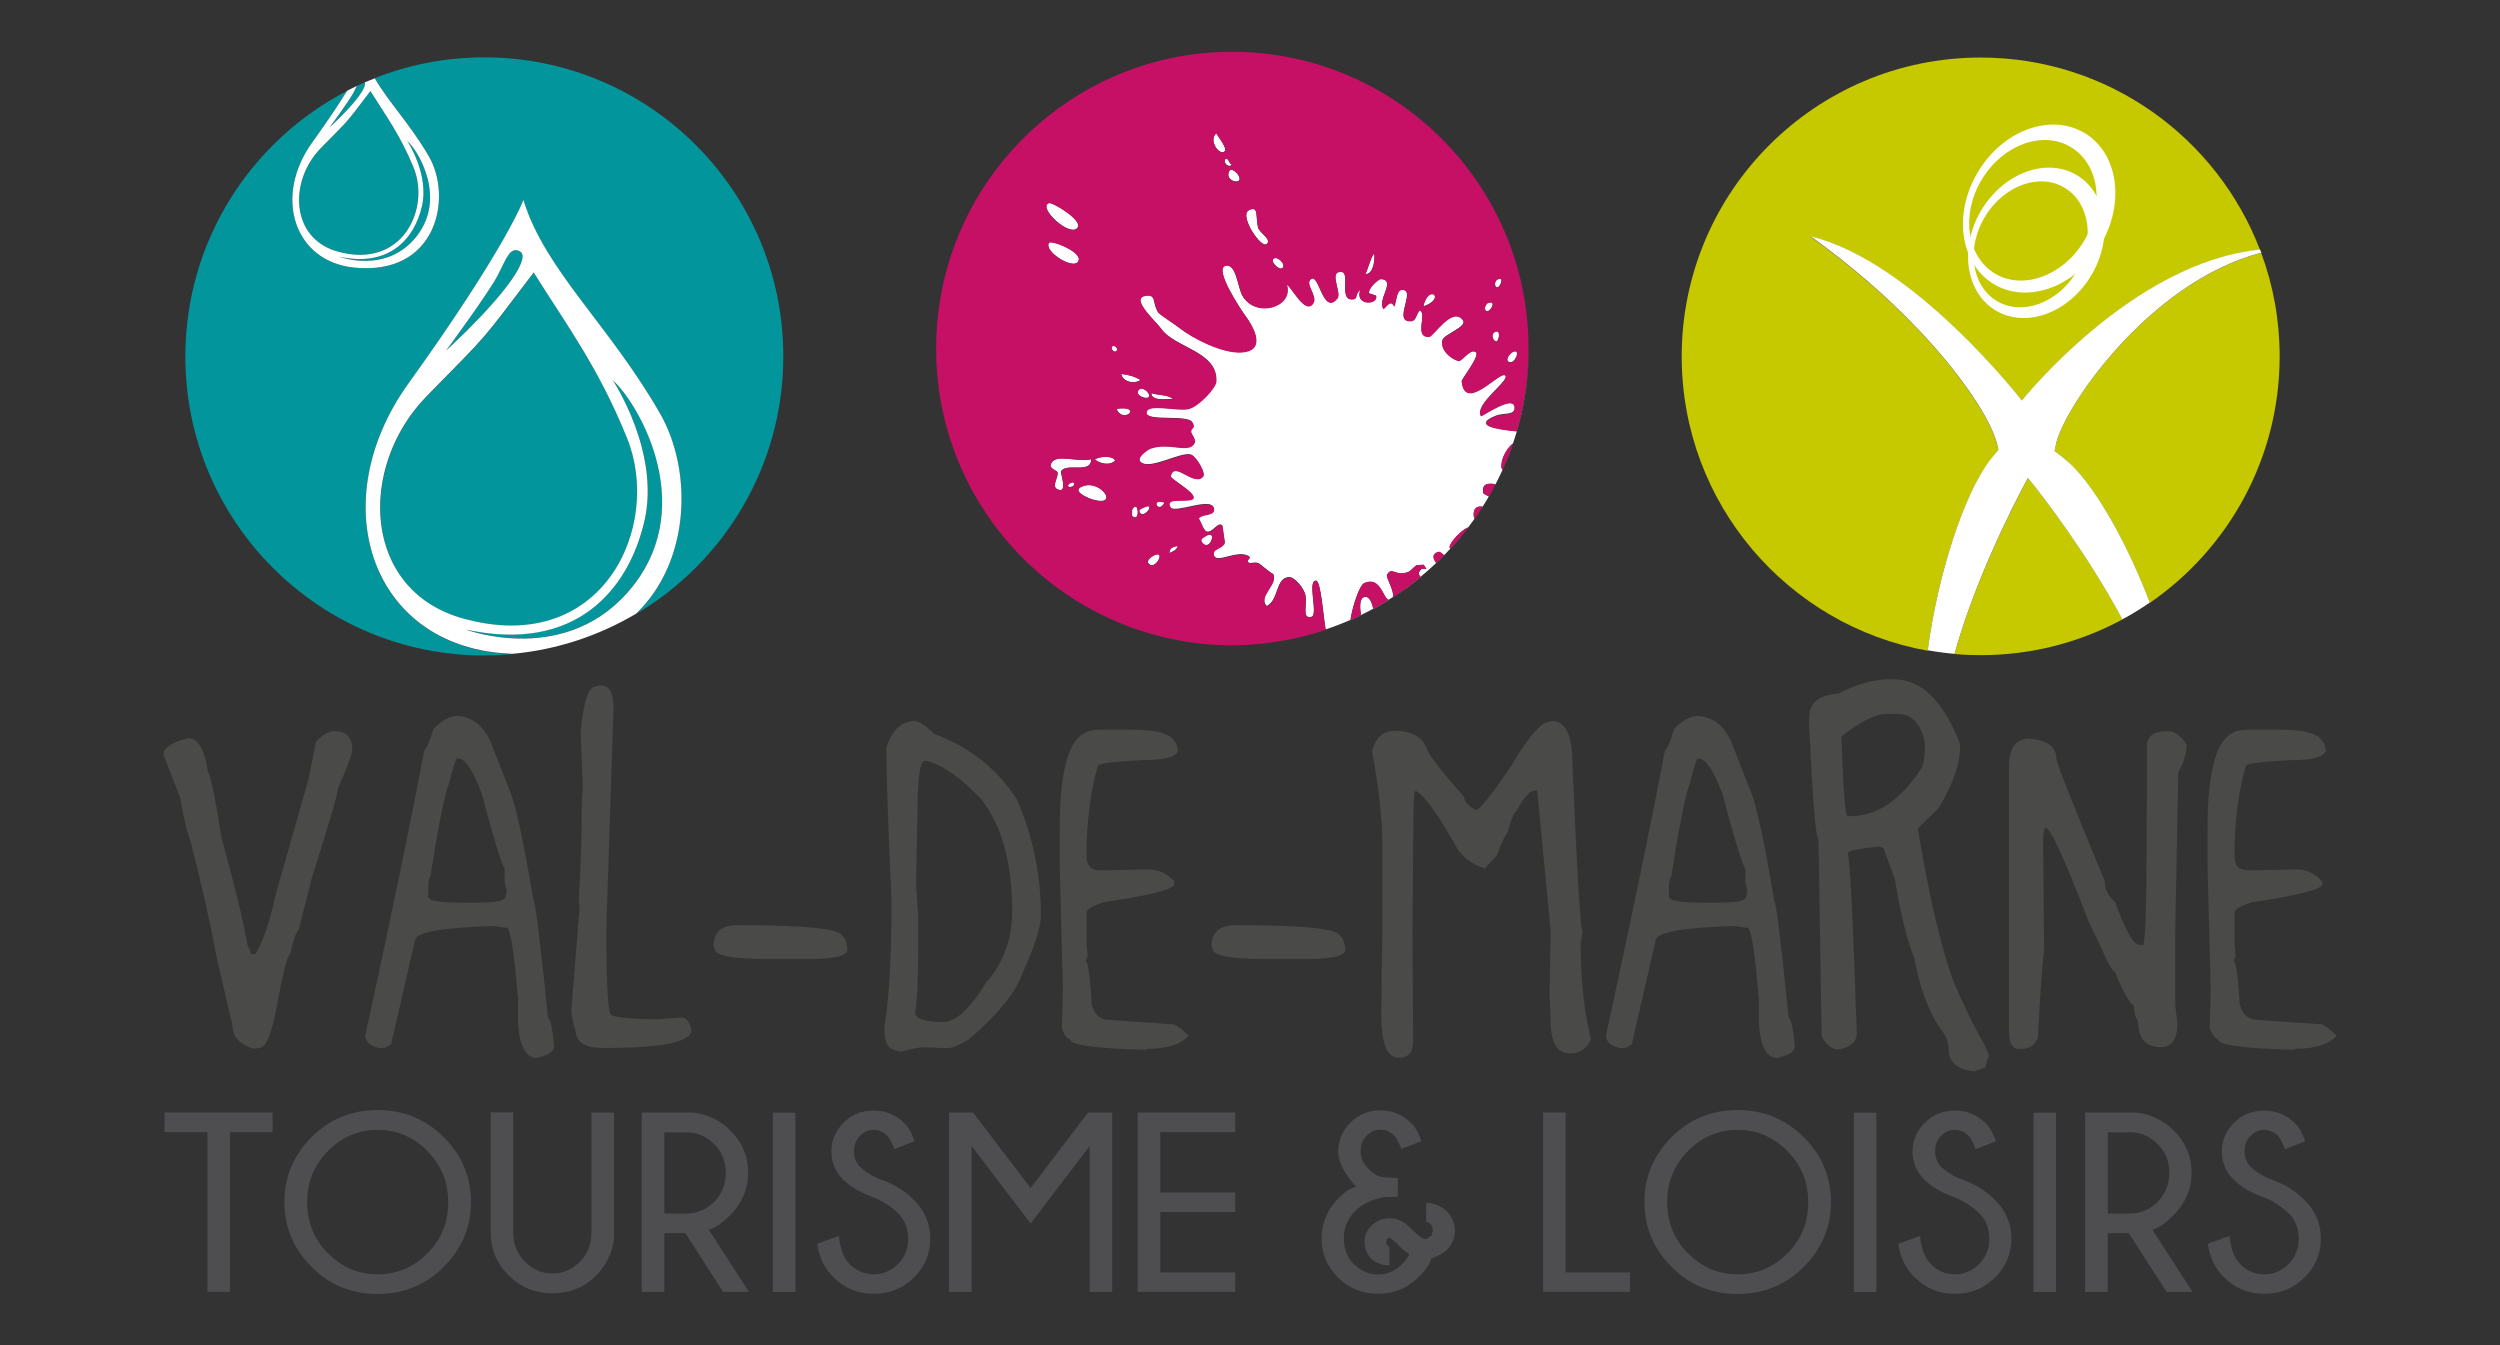 <?xml version="1.0" encoding="utf-8"?>
<!-- Generator: Adobe Illustrator 23.0.2, SVG Export Plug-In . SVG Version: 6.00 Build 0)  -->
<svg version="1.1" id="Calque_1" xmlns="http://www.w3.org/2000/svg" xmlns:xlink="http://www.w3.org/1999/xlink" x="0px" y="0px"
	 viewBox="0 0 152.94 82.31" style="enable-background:new 0 0 152.94 82.31;" xml:space="preserve">
<rect x="0" y="0" width="152.94" height="82.31" fill="#333333" stroke="none"/>
<style type="text/css">
	.st0{fill:#02969C;}
	.st1{fill:#FFFFFF;}
	.st2{fill:#C6C900;}
	.st3{fill:#4A4A49;}
	.st4{fill:#BFC900;}
	.st5{fill:#C61066;}
	.st6{fill:#4E4D50;}
</style>
<path class="st0" d="M20.66,15.39c3.96,1.1,5.66-2.62,4.65-5.12c-0.82-2.02-1.7-3.18-2.65-4.7c-1.56,2.05-1.21,1.64-3.04,3.51
	C17.66,11.08,17.77,14.59,20.66,15.39"/>
<path class="st0" d="M25.8,12.63c-0.46,1.97-1.97,3.75-5.07,3.07c0,0,2.92,1.11,4.77-1.26c1.84-2.37,0.06-5.26-0.58-5.81
	C24.91,8.63,26.26,10.66,25.8,12.63"/>
<path class="st0" d="M31.81,15.38c-0.63-0.33-0.83,0.46-1.39,1.52c-0.56,1.06-3.14,4.56-3.14,4.56
	C31.25,17.76,32.44,15.71,31.81,15.38"/>
<path class="st0" d="M21.63,5.67c-0.26,0.49-1.46,2.12-1.46,2.12c1.67-1.56,2.28-2.49,2.16-2.76C22.16,5.1,22,5.17,21.84,5.25
	C21.78,5.37,21.71,5.51,21.63,5.67"/>
<path class="st0" d="M47.92,21.8c0-10.1-8.19-18.29-18.29-18.29c-2.37,0-4.62,0.45-6.7,1.27c0.83,1.45,2.18,2.82,3.31,4.78
	c1.45,2.52,0.5,7.32-4.57,6.81c-3.68-0.37-4.95-4.33-2.57-7.64c0.97-1.36,1.66-2.4,2.15-3.18c-5.88,3.04-9.91,9.18-9.91,16.26
	c0,10.1,8.19,18.29,18.29,18.29c0.58,0,1.15-0.03,1.71-0.08c-0.27-0.01-0.55-0.03-0.83-0.06c-7.93-0.8-10.66-9.33-5.53-16.47
	c5.99-8.35,7.04-11.24,7.04-11.24c1.31,4.28,5.23,7.62,8.35,13.04c2.01,3.51,1.87,9.07-1.44,12.26
	C44.31,34.36,47.92,28.5,47.92,21.8"/>
<path class="st0" d="M37.5,23.27c0,0,2.91,4.37,1.92,8.61c-0.99,4.24-4.24,8.08-10.93,6.62c0,0,6.29,2.39,10.27-2.71
	C42.74,30.69,38.9,24.46,37.5,23.27"/>
<path class="st0" d="M38.37,26.81c-1.76-4.34-3.66-6.86-5.71-10.13c-3.37,4.43-2.6,3.53-6.54,7.56c-4.23,4.32-3.99,11.89,2.24,13.62
	C36.89,40.21,40.55,32.19,38.37,26.81"/>
<path class="st1" d="M40.37,25.28c-3.12-5.43-7.04-8.76-8.35-13.05c0,0-1.04,2.89-7.04,11.24c-5.13,7.15-2.4,15.68,5.53,16.47
	c0.28,0.03,0.56,0.04,0.83,0.06c2.75-0.25,5.32-1.12,7.58-2.46C42.24,34.35,42.39,28.79,40.37,25.28 M30.42,16.9
	c0.56-1.06,0.76-1.85,1.39-1.52c0.63,0.33-0.56,2.38-4.53,6.08C27.28,21.46,29.86,17.96,30.42,16.9 M26.11,24.23
	c3.94-4.02,3.17-3.13,6.54-7.56c2.05,3.27,3.95,5.79,5.71,10.13c2.18,5.39-1.48,13.41-10.02,11.04
	C22.13,36.12,21.88,28.55,26.11,24.23 M28.49,38.51c6.69,1.46,9.94-2.38,10.93-6.62c0.99-4.24-1.92-8.61-1.92-8.61
	c1.39,1.19,5.23,7.42,1.26,12.52C34.79,40.89,28.49,38.51,28.49,38.51"/>
<path class="st1" d="M21.67,16.37c5.07,0.51,6.02-4.29,4.57-6.8c-1.13-1.96-2.48-3.33-3.31-4.78c-0.2,0.08-0.41,0.16-0.61,0.25
	c0.12,0.27-0.48,1.2-2.16,2.76c0,0,1.2-1.63,1.46-2.12c0.08-0.16,0.15-0.3,0.21-0.42c-0.2,0.09-0.39,0.19-0.59,0.29
	c-0.49,0.79-1.18,1.83-2.15,3.18C16.72,12.04,17.99,16,21.67,16.37 M25.5,14.44c-1.85,2.37-4.76,1.26-4.76,1.26
	c3.1,0.68,4.61-1.11,5.07-3.07c0.46-1.97-0.89-4-0.89-4C25.56,9.18,27.34,12.07,25.5,14.44 M22.66,5.57
	c0.95,1.52,1.83,2.69,2.65,4.7c1.01,2.5-0.68,6.22-4.65,5.12c-2.89-0.8-3-4.31-1.04-6.32C21.45,7.21,21.1,7.62,22.66,5.57"/>
<path class="st2" d="M125.76,27.27l-0.07,0.32c0.3,0.21,0.63,0.48,0.99,0.83c1.58,1.49,3.46,4.85,4.84,8.46
	c4.79-3.3,7.94-8.82,7.94-15.08c0-2.23-0.4-4.36-1.13-6.33C131.32,17.29,126.06,25.25,125.76,27.27"/>
<path class="st2" d="M119.57,40.01c0.53,0.05,1.06,0.07,1.6,0.07c3.14,0,6.09-0.79,8.68-2.19c-2.13-3.97-4.88-7.55-5.78-8.65
	C123,31.21,120.78,35.65,119.57,40.01"/>
<path class="st2" d="M122.25,27.55c-0.28-2.18-4.39-8-11.48-13.07c6.3,1.5,12.92,10.04,12.92,10.04s6.75-8.48,14.57-9.23
	c-2.63-6.88-9.29-11.77-17.09-11.77c-10.1,0-18.29,8.19-18.29,18.29c0,9,6.5,16.47,15.05,18c0.6-4.58,2.18-9.47,3.77-11.58
	C121.89,27.97,122.08,27.74,122.25,27.55"/>
<path class="st1" d="M125.69,27.59l0.07-0.32c0.3-2.03,5.57-9.99,12.58-11.81l-0.08-0.19c-7.82,0.75-14.57,9.23-14.57,9.23
	s-6.62-8.54-12.92-10.04c7.09,5.08,11.2,10.89,11.48,13.07c-0.18,0.2-0.36,0.42-0.55,0.67c-1.58,2.1-3.16,6.99-3.77,11.58
	c0.54,0.1,1.08,0.17,1.64,0.22c1.21-4.36,3.43-8.8,4.49-10.76c0.91,1.1,3.65,4.68,5.78,8.65c0.58-0.31,1.14-0.66,1.68-1.03
	c-1.38-3.61-3.27-6.97-4.84-8.46C126.32,28.07,125.99,27.8,125.69,27.59"/>
<path class="st3" d="M20.48,44.73c0.71,0,1.07,0.37,1.07,1.12c0,0.27-0.3,1.07-0.88,2.39c0,0.31-0.53,2.11-1.58,5.42l-0.82,3.24
	c-0.14,0.05-0.3,0.53-0.51,1.43c-0.18,0.11-0.45,1.18-0.82,3.18c-0.32,1.73-0.67,2.6-1.07,2.6l-0.38,0.05
	c-0.84-0.28-1.26-0.74-1.26-1.38l-0.95-4.09c-0.42-2.27-0.97-4.7-1.64-7.27c-0.17-0.41-0.38-1.29-0.63-2.65l-1.01-2.6
	c0-0.43,0.51-0.76,1.51-1.01c0.6,0,1,0.67,1.2,2.02c0.2,0.37,0.47,1.7,0.82,3.98c0.84,3.07,1.39,5.33,1.64,6.79
	c0.06,0,0.13,0.14,0.19,0.42h0.25c0.43-0.61,0.85-1.83,1.26-3.66l2.02-7.11l0.44-2.23C19.75,44.94,20.13,44.73,20.48,44.73"/>
<path class="st3" d="M27.97,43.8c0.97,0.06,1.66,0.64,2.1,1.73c0.43,1.09,0.82,2.08,1.17,2.98c0.35,0.9,0.81,3.1,1.4,6.6
	c0.1,0,0.4,2.37,0.88,7.11c0.17,0.19,0.29,0.79,0.38,1.81c0,0.3-0.36,0.53-1.07,0.69c-0.66,0-1.04-0.71-1.14-2.12v-1.49
	c-0.24-2.9-0.47-4.35-0.69-4.35l-0.76-0.11c-3.24,0.09-4.86,0.39-4.86,0.9l-1.45,6.32c-0.23,0.18-0.44,0.26-0.63,0.26
	c-0.63-0.11-0.95-0.37-0.95-0.8c1.6-7.34,2.8-13.15,3.6-17.41c0.12-0.07,0.32-0.51,0.57-1.33C27.03,44.07,27.52,43.8,27.97,43.8
	 M26.2,54.21v0.64c0,0.25,0.67,0.37,2.02,0.37h1.01c1.14,0,1.7-0.12,1.7-0.37L31,54.47l-0.13-0.48v-0.85
	c-0.21-0.33-0.67-1.85-1.39-4.56c-0.54-1.45-1.02-2.18-1.45-2.18h-0.06c-0.08,0-0.24,0.51-0.51,1.54c-0.29,0.77-0.66,2.68-1.14,5.73
	C26.25,53.68,26.21,53.85,26.2,54.21"/>
<path class="st3" d="M36.71,41.92c0.55,0,0.82,0.44,0.82,1.33v0.11l-0.44,13.48c0,3.5,0.11,5.26,0.32,5.26
	c0.22,0.14,1.1,0.23,2.65,0.26l1.64-0.11c0.25,0,0.44,0.21,0.57,0.64c0.23,0.82-1.58,1.23-5.43,1.22c-1.09,0-1.64-0.39-1.64-1.17
	c-0.06,0-0.15-0.35-0.25-1.06l0.51-6.42l-0.06-0.37c0.12-1.83,0.19-3.67,0.19-5.52v-0.37l0.06-1.06l-0.13-3.34
	c0.17-1.88,0.48-2.81,0.95-2.81"/>
<path class="st3" d="M45.1,56.6c4.29,0,6.43,0.23,6.43,0.69c0.14,0,0.24,0.27,0.32,0.8c0,0.39-0.82,0.58-2.46,0.58h-2.4
	c-2.19,0-3.28-0.21-3.28-0.64v-0.11h-0.06C43.64,57.04,44.13,56.6,45.1,56.6"/>
<path class="st3" d="M55.98,44.11c0.22,0,0.62,0.26,1.2,0.8c2.19,0.82,3.87,2.17,5.05,4.03c0.97,2.28,1.45,4.63,1.45,7.06
	c0,0.7-0.38,1.89-1.14,3.56c-0.4,1.16-1.49,2.5-3.28,4.03c-0.57,0.35-1.01,0.53-1.32,0.53l-1.45-0.05c-0.27,0-0.71,0.09-1.32,0.26
	c-0.21,0-0.44-0.07-0.69-0.21c-0.25-0.14-0.38-0.57-0.38-1.27c0.3-1.79,0.44-4.39,0.44-7.8c-0.21-4.7-0.32-7.79-0.32-9.29
	C54.55,44.66,55.14,44.11,55.98,44.11 M56.04,54.14l0.13,1.81v2.07c0,1.94-0.06,3.25-0.19,3.93c0,0.35,0.52,0.54,1.58,0.58h0.13
	c0.77,0,1.65-0.81,2.65-2.44c1.05-1.18,1.58-2.63,1.58-4.35c0-2.95-0.63-5.23-1.89-6.85c-1.22-1.28-2.31-2.06-3.28-2.33h-0.19
	c-0.29,0-0.44,1.17-0.44,3.5L56.04,54.14z"/>
<path class="st3" d="M67.28,44.64h1.96c1.47,0,2.33,0.23,2.59,0.69c0.13,0.13,0.19,0.29,0.19,0.48h0.06c0,0.46-0.71,0.69-2.14,0.69
	c-1.85,0.09-2.78,0.21-2.78,0.37c-0.46,1.56-0.69,3.4-0.69,5.52c0,0.57,0.27,0.85,0.82,0.85h0.57l2.4-0.05
	c0.62,0,1.15,0.25,1.58,0.74v0.16c0,0.31-1.45,0.68-4.35,1.11c-0.67,0.24-1.01,0.43-1.01,0.58v2.12l0.06,0.58l-0.13,0.32
	c0.15,0,0.27,0.88,0.38,2.65c0.16,0.64,0.54,0.95,1.13,0.95l3.91,0.27c0.28,0.15,0.58,0.38,0.88,0.69c-0.45,0.53-1.29,0.8-2.52,0.8
	l-0.06,0.06c-3.11-0.07-4.67-0.29-4.67-0.64c-0.21-0.07-0.38-0.3-0.5-0.69l0.06-2.18v-0.26l-0.19-7.43v-2.33
	c0-3.42,0.51-5.37,1.52-5.84C66.58,44.71,66.89,44.64,67.28,44.64"/>
<path class="st3" d="M75.56,56.6c4.29,0,6.43,0.23,6.43,0.69c0.14,0,0.24,0.27,0.32,0.8c0,0.39-0.82,0.58-2.46,0.58h-2.4
	c-2.19,0-3.28-0.21-3.28-0.64v-0.11h-0.06C74.11,57.04,74.6,56.6,75.56,56.6"/>
<path class="st3" d="M94.93,44.11c0.84,0,1.26,0.85,1.26,2.55c0.29,6.9,0.51,10.35,0.63,10.35L96.7,57.7c0,2.23,0.21,4.19,0.63,5.89
	c-0.27,0.57-0.69,0.85-1.26,0.85H96c-0.76,0-1.14-0.69-1.14-2.07l-0.06-1.54l0.06-3.93l-0.82-8.55h-0.06c-0.38,0-0.78,0.42-1.2,1.27
	c-0.15,0.07-0.34,0.51-0.57,1.33c-0.19,0.25-0.4,0.71-0.63,1.38l-0.76,0.8c-0.79-0.28-1.36-0.7-1.7-1.27
	c-1.09-1.95-1.9-3.1-2.46-3.45h-0.13l-0.06,0.85l-0.06,7.75l0.04,6.69c0,0.67-0.29,1.01-0.88,1.01c-0.8,0-1.15-1.1-1.06-3.29v-0.05
	c0-1.07,0.02-2.52,0.06-4.35v-5.25c0-1.58-0.21-3.51-0.63-5.79c0.19-0.85,0.65-1.27,1.39-1.27c1,0,1.65,0.35,1.96,1.06
	c0,0.26,0.76,1.26,2.27,2.97c0,0.28,0.23,0.54,0.7,0.8h0.06c0.25-0.07,0.97-0.97,2.15-2.71c0.77-1.34,1.44-2.21,2.02-2.6"/>
<path class="st3" d="M103.87,43.8c0.97,0.06,1.67,0.64,2.1,1.73c0.43,1.09,0.82,2.08,1.17,2.98c0.35,0.9,0.82,3.1,1.4,6.6
	c0.11,0,0.4,2.37,0.88,7.11c0.17,0.19,0.29,0.79,0.38,1.81c0,0.3-0.36,0.53-1.07,0.69c-0.66,0-1.04-0.71-1.13-2.12v-1.49
	c-0.24-2.9-0.47-4.35-0.7-4.35l-0.76-0.11c-3.24,0.09-4.86,0.39-4.86,0.9l-1.45,6.32c-0.23,0.18-0.44,0.26-0.63,0.26
	c-0.63-0.11-0.95-0.37-0.95-0.8c1.6-7.34,2.8-13.15,3.6-17.41c0.13-0.07,0.32-0.51,0.57-1.33C102.93,44.07,103.42,43.8,103.87,43.8
	 M102.1,54.21v0.64c0,0.25,0.67,0.37,2.02,0.37h1.01c1.14,0,1.7-0.12,1.7-0.37l0.06-0.37l-0.12-0.48v-0.85
	c-0.21-0.33-0.67-1.85-1.39-4.56c-0.54-1.45-1.02-2.18-1.45-2.18h-0.06c-0.08,0-0.24,0.51-0.5,1.54c-0.29,0.77-0.66,2.68-1.14,5.73
	C102.16,53.68,102.11,53.85,102.1,54.21"/>
<path class="st3" d="M115.62,41.55h0.19c1.73,0,3.1,1.33,4.1,3.98v0.16c0,1.05-0.44,2.31-1.33,3.77l-1.26,1.22
	c0.68,4.08,1.4,7.16,2.14,9.24c0.58,1.41,1.23,2.75,1.96,4.03l0.25,0.58v0.11c-0.07,0.06-0.14,0.28-0.19,0.64l-0.69,0.26
	c-1.05-0.11-1.58-0.56-1.58-1.33c0-0.46-0.17-0.88-0.51-1.28c-0.76-1.14-1.28-2.57-1.58-4.3c-0.42-0.97-0.82-2.57-1.2-4.83
	l-0.69-1.91l-0.25-0.11c-1.3,0.13-1.96,0.28-1.96,0.42c0.14,0,0.33,3.68,0.57,11.04c0,0.46-0.34,0.78-1.01,0.96h-0.13
	c-0.38,0-0.72-0.27-1.01-0.8l-0.19-12.05c-0.16,0-0.35-2.28-0.57-6.85v-0.63c0-0.87,0.59-1.35,1.77-1.44
	C113.62,41.85,114.67,41.55,115.62,41.55 M112.65,45.05c0.11,3.26,0.23,4.88,0.38,4.88h0.19c1.62,0,3.07-0.99,4.35-2.97
	c0.13-0.35,0.19-0.76,0.19-1.22v-0.26c-0.22-1.2-0.79-1.81-1.7-1.81h-0.69C114.7,43.69,113.8,44.15,112.65,45.05"/>
<path class="st3" d="M132.63,44.73c0.4,0,0.78,0.27,1.14,0.8c0,0.56-0.17,1.12-0.51,1.7l-0.19,9.77v4.46l0.13,1.17
	c0,0.95-0.34,1.43-1.01,1.43c-0.93,0-1.39-0.53-1.39-1.59c-0.17-0.21-0.25-0.51-0.25-0.9c-0.39-0.4-0.77-1.09-1.14-2.07
	c-0.17-0.05-0.48-0.62-0.95-1.7l-0.69-1.43c-1.46-3.83-2.35-5.75-2.65-5.75c-0.08,0.15-0.13,0.44-0.13,0.85l0.06,6.7
	c-0.12,0.79-0.24,2.56-0.38,5.31c-0.2,0.46-0.51,0.69-0.95,0.69h-0.25c-0.38,0-0.57-0.39-0.57-1.17V47.9v-1.01
	c0-1.13,0.42-1.7,1.26-1.7c1.09,0.09,1.64,0.5,1.64,1.22c0,0.23,0.99,2.73,2.96,7.5c0,0.49,0.21,0.91,0.63,1.27
	c0.63,1.73,1.12,2.6,1.45,2.6l0.25,0.05c0.13,0,0.21-1.82,0.23-5.44c0.02-3.63,0.02-5.9,0.02-6.82
	C131.37,45.01,131.79,44.73,132.63,44.73"/>
<path class="st3" d="M137.51,44.64h1.96c1.47,0,2.33,0.23,2.59,0.69c0.13,0.13,0.19,0.29,0.19,0.48h0.06c0,0.46-0.71,0.69-2.14,0.69
	c-1.85,0.09-2.78,0.21-2.78,0.37c-0.46,1.56-0.69,3.4-0.69,5.52c0,0.57,0.27,0.85,0.82,0.85h0.57l2.4-0.05
	c0.62,0,1.14,0.25,1.58,0.74v0.16c0,0.31-1.45,0.68-4.35,1.11c-0.67,0.24-1.01,0.43-1.01,0.58v2.12l0.06,0.58l-0.13,0.32
	c0.15,0,0.27,0.88,0.38,2.65c0.16,0.64,0.54,0.95,1.13,0.95l3.91,0.27c0.28,0.15,0.58,0.38,0.88,0.69c-0.45,0.53-1.29,0.8-2.52,0.8
	l-0.06,0.06c-3.11-0.07-4.67-0.29-4.67-0.64c-0.21-0.07-0.38-0.3-0.51-0.69l0.06-2.18v-0.26l-0.19-7.43v-2.33
	c0-3.42,0.51-5.37,1.52-5.84C136.8,44.71,137.12,44.64,137.51,44.64"/>
<polygon class="st4" points="75.43,39.44 75.71,39.44 75.4,39.44 "/>
<path class="st1" d="M93.52,21.29c0,1.76-0.26,3.46-0.73,5.08c-1.31-0.12-2.68-0.37-1.31-0.93c0.54-0.22,1.19,0,1.18-0.52
	c-0.01-0.86-2.03,0.58-2.06,0.52c-0.43-0.74,1.88-2.22,1.47-2.5c-0.34-0.24-2.46,2.29-2.65,0.37c-0.01-0.11,1.12-1.53,0.88-1.76
	c-0.3-0.3-0.82,0.5-1.03,0.51c-0.26,0.02-1.19-0.55-1.03-1.25c0.08-0.37,1.58-0.82,1.25-1.25c-0.65-0.85-1.79,1.02-2.06,1.03
	c-0.96,0.06-0.08-1.48-0.59-1.62c-0.24,0.35-0.23,0.64-0.52,0.66c-1.15,0.1,0.31-1.85-0.51-1.92c-0.39-0.03-0.36,0.66-0.52,1.03
	c-0.23-0.47-0.44,0-0.66,0.15c-0.39-0.6,0.8-1.74-0.15-1.84c-0.11-0.01-0.77,0.5-0.74,0.88l0.44,0.15c0.16,0.57-1.34,0.63-0.96-0.37
	c-0.39,0.29-0.1,0.58-0.52,0.59c-0.84,0.02,0-1.75-0.74-1.69c-0.65,0.05,0.12,1.29-0.15,1.62c-0.88,1.1-1.11-1.52-1.62-1.18
	c-0.41,0.28,0.41,1.04,0.15,1.47c-0.51,0.81-1.4-1.11-1.62-1.1c0.4,1.37-1.93,2.05-2.72,0.66c-0.29-0.5-0.37-1.98-1.03-1.84
	c-0.77,0.16,0.95,2.72,1.17,3.02c0.3,0.41,1.53,2.17-0.22,2.28c-1.17,0.07-2.96-0.86-3.75-1.47c-0.36-0.28-1.25-0.84-1.32-0.96
	c-0.38-0.57-0.08-1.15-0.81-1.03c-0.95,0.15,0.71,1.62,0.96,1.99c0.82,1.21,3.48,1.39,3.39,3.24c-0.02,0.41-1.09,1.55-1.7,1.69
	c-0.7,0.17-2.53-0.37-2.57,0.22c-0.04,0.59,2.5,0.12,2.8,0.59c0.24,0.4-0.1,0.32-0.08,0.59c0.01,0.13,0.32,0.47,0.22,0.66
	c-0.35,0.73-1.54-0.06-2.72,0.37c-0.09,0.03-0.88,0.51-0.59,0.81c0.56,0.56,2.43-0.61,3.09-0.44c0.29,0.08,0.91,1.1,0.74,1.32
	c-0.54,0.7-1.79-1.01-1.98,0c-0.04,0.19,2.2,1.35,1.1,1.47c-0.59,0.06-1.44-0.11-1.1,0.44c0.26,0.43,2.7-0.75,2.65,0.15
	c-0.02,0.41-0.88,0.21-0.96,0.59c0.05-0.25,0.28,0.67,0.52,0.74c0.38,0.11,0.68-0.63,0.96-0.37l0.15,1.03
	c-0.12,0.42-0.83,0.36-0.66,0.81c0.18,0.49,1.36-0.32,2.06,0c0.36,0.16-0.18,0.23,0.08,0.44c0.11,0.09,0.38-0.11,0.66,0.07
	c0.01,0.01,0.9,0.74,0.81,0.59c0.38,0.63-0.98,1.41-0.37,1.99c0.74-0.38,0.52-1.69,1.33-1.77c0.38-0.04,0.96,0.72,1.03,1.1
	c0.12,0.61-0.24,1.48,0.37,1.33c0.44-0.11-0.29-2.26,0.29-2.21c0.29,0.03,0.44,2.25,0.58,2.99c-1.56,0.52-3.22,0.83-4.93,0.91
	C85.77,38.99,93.52,31.07,93.52,21.29 M84.01,37.26c-0.09-0.49-0.31-0.88-0.63-0.7c-0.2,0.11-0.21,0.61-0.12,1.08
	c-0.21,0.1-0.43,0.2-0.65,0.3c0.14-0.92,0.57-2.14,0.84-2.26c1.02-0.46,1.16,0.97,1.5,1.03C84.65,36.89,84.34,37.08,84.01,37.26
	 M86.99,34.79c-0.26,0.19-0.21,0.38-0.08,0.51c-0.54,0.45-1.11,0.86-1.71,1.24c0.13-0.37-0.44-1.23-0.35-1.38
	c0.32-0.53,0.46,0.11,1.25-0.15c0.24-0.08,0.42-0.39,0.59-0.44l0.4-0.02l-0.03-0.06l0.03,0.06l0.17,0.26L86.99,34.79 M87.86,34.45
	c-0.2-0.3-0.29-0.57,0.16-0.69c0.05-0.01,0.17,0.08,0.33,0.21C88.19,34.14,88.02,34.3,87.86,34.45 M88.72,33.58l-0.04-0.11
	c0-0.25,0.68-1.03,1.15-1.21C89.48,32.71,89.11,33.16,88.72,33.58 M90.2,31.75l-0.05-0.19c-0.03-0.5,0.22-0.6,0.55-0.56
	C90.54,31.25,90.38,31.5,90.2,31.75 M91.41,29.78L91.41,29.78l-0.01,0.01c-0.11,0.2-0.21,0.39-0.33,0.58
	c-0.19-0.09-0.33-0.17-0.34-0.22c-0.09-0.58,0.3-0.6,0.75-0.53L91.41,29.78 M91.92,28.74l-0.07-0.14c-0.04-0.43,0.22-1.08,0.71-1.48
	C92.36,27.68,92.15,28.22,91.92,28.74"/>
<path class="st1" d="M68.59,22.87c0.07,0.47,0.78,0.66,1.18,0.37C69.45,23.04,69.06,22.92,68.59,22.87"/>
<path class="st1" d="M68.3,25C68.72,26,69.97,24.77,68.3,25"/>
<path class="st1" d="M69.99,31.03c-0.13,0.06-0.45,0.14-0.22,0.37C70.05,31.68,70.72,30.7,69.99,31.03"/>
<path class="st1" d="M69.25,31.18v0.37C69.78,32.07,69.66,30.43,69.25,31.18"/>
<path class="st1" d="M70.58,33.98c-0.1,0.05-0.52,0.29-0.29,0.52C70.69,34.9,71.36,33.59,70.58,33.98"/>
<path class="st1" d="M71.24,30.74C70.34,30.42,70.86,31.49,71.24,30.74"/>
<path class="st1" d="M66.31,29.71c-0.92,0.27,0.26,0.79,0.66,0.88C68.43,30.94,67.36,29.4,66.31,29.71"/>
<path class="st1" d="M66.97,28.09c0.28,0.27,0.96,0.42,1.25,0.07C68.04,27.84,67.28,27.92,66.97,28.09"/>
<path class="st1" d="M71.54,33.83c0.22-0.1,0.45-0.18,0.51-0.44C71.78,33.43,71.53,33.51,71.54,33.83"/>
<path class="st1" d="M66.75,28.09c-0.84,0.2-2.11-0.34-2.43,0.22c-0.21,0.38,0.33,0.43,0.37,0.59c0.07,0.3-0.4,0.85,0,1.03
	c0.67,0.31,0.16-1,0.22-1.1C65.23,28.28,66.77,29.01,66.75,28.09"/>
<path class="st1" d="M68.3,21.47c0.17-0.17-0.21-0.47-0.3-0.22C67.97,21.34,68.15,21.61,68.3,21.47"/>
<path class="st1" d="M73.74,32.8c-0.12,0.08-0.41,0.19-0.15,0.44C74.07,33.72,74.48,32.29,73.74,32.8"/>
<path class="st1" d="M65.94,13.89c0.25-0.46-1.57-1.54-1.77-1.47C63.42,12.69,65.55,14.62,65.94,13.89"/>
<path class="st1" d="M65.43,29.56c-0.38,0.38,0.53,0.24,0.22-0.07L65.43,29.56"/>
<path class="st1" d="M65.94,16.02c0.43-0.57-1.64-1.36-1.77-1.18C63.82,15.36,65.6,16.48,65.94,16.02"/>
<path class="st1" d="M91.63,17.57c0.14-0.05,0.38-0.58,0.08-0.52C91.34,17.13,91.42,17.64,91.63,17.57"/>
<path class="st1" d="M84.05,15.51c-0.24,0.35-0.33,0.85-0.52,1.25C84.08,16.8,84.14,15.61,84.05,15.51"/>
<path class="st1" d="M87.07,18.74C88.5,18.27,87.4,17.3,87.07,18.74"/>
<path class="st1" d="M91.56,20.88c0.14-0.07,0.26-0.73-0.08-0.59C91.11,20.44,91.4,20.95,91.56,20.88"/>
<path class="st1" d="M92.29,22.13c0.39,0.23,0.81-0.92,0.22-0.59C92.39,21.61,92.05,21.99,92.29,22.13"/>
<path class="st1" d="M71.76,24.41c-0.28-0.28-0.91-0.22-1.32-0.37C70.41,24.58,71.51,24.38,71.76,24.41"/>
<path class="st1" d="M91.04,18.52c-0.19,0.06-0.2,0.42-0.22,0.3C90.92,19.52,91.72,18.3,91.04,18.52"/>
<path class="st1" d="M70.29,24.26c0.11-0.22-0.46-0.73-0.66-0.37C69.45,24.21,70.18,24.47,70.29,24.26"/>
<path class="st1" d="M75.36,10.06c-0.19-0.05-0.16-0.34-0.37-0.37C74.75,9.9,75.16,10.32,75.36,10.06"/>
<path class="st1" d="M74.92,9.25c0.18-0.18-0.43-0.93-0.52-1.1C73.9,8.57,74.61,9.57,74.92,9.25"/>
<path class="st1" d="M78.46,16.39c0.25-0.25-0.42-0.84-0.59-0.51C77.77,16.06,78.28,16.57,78.46,16.39"/>
<path class="st1" d="M77.5,14.92c0.29-0.29-0.41-0.65-0.52-0.96c-0.2-0.58,0.08-1.45-0.59-1.1C75.78,13.18,77.16,15.25,77.5,14.92"
	/>
<path class="st1" d="M75.22,10.43c-0.32,0.53,0.45,0.82,0.59,0.59C75.96,10.76,75.35,10.2,75.22,10.43"/>
<path class="st5" d="M88.68,33.47l0.04,0.11c0.39-0.42,0.76-0.87,1.11-1.33C89.36,32.43,88.68,33.21,88.68,33.47"/>
<path class="st5" d="M90.75,30.15c0.01,0.05,0.15,0.13,0.34,0.22c0.11-0.19,0.22-0.38,0.32-0.58l0-0.01l0,0l0.08-0.16
	C91.05,29.55,90.66,29.57,90.75,30.15"/>
<path class="st5" d="M83.46,35.67c-0.27,0.12-0.7,1.34-0.84,2.26c0.22-0.1,0.44-0.19,0.65-0.3c-0.09-0.47-0.08-0.97,0.12-1.08
	c0.32-0.18,0.54,0.22,0.63,0.7c0.32-0.18,0.63-0.36,0.94-0.56C84.62,36.64,84.47,35.21,83.46,35.67"/>
<path class="st5" d="M90.16,31.55l0.04,0.19c0.17-0.24,0.34-0.49,0.51-0.75C90.38,30.95,90.13,31.05,90.16,31.55"/>
<path class="st5" d="M87.86,34.45c0.16-0.15,0.33-0.31,0.49-0.48c-0.15-0.14-0.27-0.23-0.33-0.22
	C87.57,33.88,87.66,34.15,87.86,34.45"/>
<path class="st5" d="M91.92,28.74c0.24-0.52,0.45-1.07,0.64-1.62c-0.48,0.4-0.74,1.05-0.71,1.48L91.92,28.74"/>
<path class="st1" d="M87.07,34.49l0.03,0.06L87.07,34.49z"/>
<path class="st5" d="M86.7,34.57c-0.17,0.05-0.35,0.36-0.59,0.44c-0.79,0.26-0.93-0.38-1.25,0.15c-0.1,0.15,0.48,1.01,0.35,1.38
	c0.59-0.38,1.17-0.79,1.7-1.24c-0.13-0.13-0.18-0.32,0.08-0.51l0.28,0.02l-0.17-0.26L86.7,34.57"/>
<path class="st4" d="M75.71,39.44c0.15,0,0.31,0,0.46-0.01C76.01,39.43,75.86,39.43,75.71,39.44"/>
<path class="st5" d="M81.1,38.53c-0.14-0.74-0.29-2.96-0.58-2.99c-0.58-0.06,0.15,2.09-0.29,2.21c-0.61,0.16-0.25-0.71-0.37-1.32
	c-0.08-0.38-0.65-1.14-1.03-1.1c-0.8,0.07-0.59,1.39-1.32,1.77c-0.61-0.58,0.74-1.36,0.37-1.99c0.09,0.15-0.8-0.58-0.81-0.59
	c-0.29-0.18-0.55,0.02-0.66-0.07c-0.26-0.21,0.28-0.28-0.07-0.44c-0.7-0.32-1.88,0.49-2.06,0c-0.17-0.45,0.54-0.39,0.66-0.81
	l-0.15-1.03c-0.27-0.26-0.57,0.47-0.96,0.37c-0.23-0.06-0.46-0.99-0.51-0.74c0.08-0.38,0.93-0.18,0.96-0.59
	c0.05-0.9-2.39,0.29-2.65-0.15c-0.34-0.55,0.52-0.38,1.1-0.44c1.1-0.12-1.14-1.28-1.1-1.47c0.2-1.01,1.45,0.7,1.99,0
	c0.17-0.23-0.45-1.25-0.74-1.32c-0.66-0.17-2.53,1-3.09,0.44c-0.3-0.29,0.5-0.78,0.59-0.81c1.19-0.43,2.38,0.36,2.72-0.37
	c0.09-0.19-0.21-0.53-0.22-0.66c-0.03-0.27,0.32-0.2,0.07-0.59c-0.29-0.47-2.84,0-2.8-0.59c0.04-0.59,1.88-0.05,2.58-0.22
	c0.61-0.15,1.67-1.28,1.69-1.69c0.1-1.85-2.57-2.03-3.39-3.24c-0.25-0.37-1.9-1.83-0.96-1.99c0.73-0.12,0.43,0.46,0.81,1.03
	c0.08,0.11,0.97,0.68,1.32,0.96c0.79,0.62,2.58,1.54,3.75,1.47c1.74-0.11,0.53-1.87,0.22-2.28c-0.22-0.31-1.94-2.86-1.18-3.02
	c0.66-0.14,0.74,1.34,1.03,1.84c0.8,1.39,3.13,0.7,2.72-0.66c0.22-0.01,1.12,1.92,1.62,1.1c0.27-0.43-0.55-1.19-0.15-1.47
	c0.51-0.35,0.74,2.28,1.62,1.18c0.26-0.33-0.51-1.57,0.15-1.62c0.74-0.06-0.11,1.71,0.74,1.69c0.41-0.01,0.12-0.29,0.51-0.59
	c-0.38,1,1.11,0.94,0.96,0.37l-0.44-0.15c-0.03-0.38,0.62-0.89,0.74-0.88c0.95,0.09-0.25,1.24,0.15,1.84
	c0.22-0.15,0.43-0.62,0.66-0.15c0.15-0.37,0.13-1.06,0.52-1.03c0.82,0.07-0.64,2.01,0.51,1.92c0.29-0.02,0.28-0.32,0.51-0.66
	c0.51,0.14-0.38,1.68,0.59,1.62c0.27-0.01,1.41-1.89,2.06-1.03c0.33,0.43-1.17,0.88-1.25,1.25c-0.16,0.7,0.77,1.27,1.03,1.25
	c0.21-0.02,0.73-0.82,1.03-0.52c0.23,0.24-0.9,1.65-0.88,1.77c0.19,1.92,2.3-0.61,2.65-0.37c0.41,0.28-1.9,1.76-1.47,2.5
	c0.03,0.06,2.05-1.38,2.06-0.51c0.01,0.51-0.63,0.3-1.18,0.51c-1.37,0.55,0,0.81,1.31,0.93c0.47-1.61,0.72-3.32,0.72-5.08
	c0-10.03-8.13-18.15-18.15-18.15c-1.24,0-2.45,0.12-3.61,0.36c-8.27,1.7-14.48,9.02-14.48,17.79c0,10.02,8.11,18.14,18.13,18.16
	l0.31-0.01c0.15,0,0.31,0,0.46-0.01C77.89,39.36,79.54,39.05,81.1,38.53 M92.52,21.56c0.59-0.33,0.18,0.82-0.22,0.59
	C92.06,22,92.4,21.62,92.52,21.56 M91.71,17.07c0.3-0.07,0.07,0.46-0.07,0.52C91.43,17.66,91.35,17.15,91.71,17.07 M91.49,20.3
	c0.34-0.14,0.22,0.52,0.08,0.59C91.41,20.96,91.11,20.46,91.49,20.3 M91.05,18.54c0.68-0.23-0.12,0.99-0.22,0.29
	C90.84,18.95,90.86,18.6,91.05,18.54 M87.07,18.76C87.4,17.32,88.51,18.28,87.07,18.76 M84.05,15.52c0.09,0.1,0.03,1.29-0.52,1.25
	C83.73,16.37,83.81,15.87,84.05,15.52 M77.87,15.89c0.16-0.33,0.84,0.26,0.59,0.51C78.28,16.58,77.78,16.08,77.87,15.89 M76.4,12.87
	c0.66-0.35,0.38,0.53,0.59,1.1c0.11,0.31,0.81,0.66,0.52,0.96C77.17,15.27,75.79,13.19,76.4,12.87 M75.81,11.03
	c-0.14,0.24-0.91-0.05-0.59-0.59C75.36,10.21,75.96,10.78,75.81,11.03 M75.37,10.08c-0.2,0.26-0.62-0.16-0.37-0.37
	C75.21,9.74,75.18,10.02,75.37,10.08 M74.41,8.16c0.09,0.18,0.7,0.92,0.52,1.1C74.61,9.58,73.91,8.58,74.41,8.16 M71.76,24.43
	c-0.24-0.03-1.34,0.17-1.32-0.37C70.86,24.2,71.48,24.14,71.76,24.43 M68.01,21.26c0.09-0.25,0.46,0.06,0.29,0.22
	C68.16,21.63,67.98,21.36,68.01,21.26 M64.18,12.43c0.2-0.07,2.01,1.02,1.76,1.47C65.55,14.63,63.43,12.7,64.18,12.43 M64.18,14.86
	c0.13-0.18,2.2,0.61,1.76,1.18C65.6,16.49,63.83,15.37,64.18,14.86 M65.44,29.58l0.22-0.08C65.97,29.82,65.05,29.96,65.44,29.58
	 M64.92,28.84c-0.06,0.1,0.45,1.41-0.22,1.1c-0.4-0.18,0.07-0.73,0-1.03c-0.04-0.16-0.58-0.21-0.37-0.59
	c0.31-0.56,1.59-0.02,2.43-0.22C66.78,29.03,65.24,28.29,64.92,28.84 M66.98,30.61c-0.4-0.09-1.58-0.61-0.66-0.88
	C67.36,29.41,68.44,30.95,66.98,30.61 M66.98,28.11c0.3-0.18,1.06-0.26,1.25,0.07C67.94,28.52,67.26,28.37,66.98,28.11 M68.3,25.02
	C69.98,24.78,68.73,26.01,68.3,25.02 M68.6,22.88c0.46,0.05,0.86,0.18,1.18,0.37C69.38,23.54,68.67,23.35,68.6,22.88 M69.26,31.56
	V31.2C69.66,30.44,69.78,32.09,69.26,31.56 M69.63,23.91c0.2-0.36,0.77,0.15,0.66,0.37C70.19,24.49,69.45,24.22,69.63,23.91
	 M69.78,31.42c-0.22-0.23,0.1-0.31,0.22-0.37C70.72,30.71,70.06,31.7,69.78,31.42 M70.29,34.51c-0.22-0.22,0.19-0.46,0.29-0.52
	C71.37,33.6,70.69,34.91,70.29,34.51 M71.25,30.76C70.86,31.5,70.35,30.44,71.25,30.76 M71.54,33.85c-0.01-0.32,0.24-0.4,0.52-0.44
	C72,33.66,71.77,33.75,71.54,33.85 M73.6,33.26c-0.26-0.26,0.03-0.36,0.15-0.44C74.49,32.31,74.08,33.73,73.6,33.26"/>
<path class="st1" d="M122.08,18.99c1.85,1.11,4.46,0.17,5.84-2.12c1.38-2.28,0.99-5.04-0.86-6.15c-1.85-1.11-4.46-0.16-5.84,2.12
	C119.85,15.12,120.23,17.87,122.08,18.99 M121.43,13.26c1.15-1.91,3.34-2.71,4.88-1.77c1.55,0.93,1.87,3.24,0.72,5.15
	c-1.15,1.91-3.34,2.7-4.88,1.77C120.6,17.47,120.28,15.17,121.43,13.26"/>
<path class="st1" d="M121.97,17.38c2.07,1.24,4.99,0.18,6.52-2.37c1.53-2.55,1.11-5.63-0.96-6.87c-2.07-1.24-4.99-0.18-6.52,2.37
	C119.47,13.06,119.9,16.13,121.97,17.38 M121.24,10.98c1.28-2.13,3.73-3.02,5.45-1.98c1.73,1.04,2.09,3.61,0.8,5.75
	c-1.29,2.13-3.73,3.02-5.46,1.98C120.31,15.68,119.95,13.11,121.24,10.98"/>
<polyline class="st6" points="14.07,69.26 14.07,79.03 12.69,79.03 12.69,69.26 10.07,69.26 10.07,68.06 16.68,68.06 16.68,69.26 
	"/>
<path class="st6" d="M27.15,69.57c1.11,1.11,1.66,2.43,1.66,3.96c0,1.54-0.55,2.86-1.66,3.97c-1.1,1.11-2.46,1.66-4.05,1.66
	c-1.59,0-2.94-0.55-4.04-1.66c-1.11-1.11-1.66-2.43-1.66-3.97c0-1.53,0.55-2.85,1.66-3.96c1.1-1.11,2.45-1.66,4.04-1.66
	C24.69,67.91,26.05,68.47,27.15,69.57 M23.1,69.12c-1.17,0-2.18,0.43-3.03,1.29c-0.85,0.86-1.28,1.9-1.28,3.13
	c0,1.24,0.43,2.29,1.28,3.14c0.85,0.85,1.87,1.28,3.03,1.28c1.17,0,2.19-0.43,3.04-1.28c0.86-0.85,1.28-1.9,1.28-3.14
	c0-1.23-0.43-2.27-1.28-3.13C25.29,69.55,24.27,69.12,23.1,69.12"/>
<path class="st6" d="M36.18,68.06h1.38v7.76c-0.12,0.86-0.49,1.6-1.1,2.22c-0.72,0.72-1.61,1.08-2.66,1.08
	c-1.07,0-1.96-0.37-2.69-1.1c-0.73-0.73-1.09-1.6-1.09-2.6v-7.37h1.38v7.37c0,0.7,0.24,1.29,0.72,1.77
	c0.48,0.48,1.04,0.72,1.68,0.72c0.64,0,1.2-0.24,1.67-0.72c0.48-0.48,0.71-1.07,0.71-1.77V68.06z"/>
<path class="st6" d="M41.93,75.44h-1.29v3.59h-1.38V68.06h3.14c0.92,0.12,1.68,0.49,2.29,1.11c0.72,0.71,1.08,1.57,1.08,2.57
	c0,1-0.37,1.87-1.11,2.61c-0.49,0.49-0.92,0.78-1.3,0.88l2.46,3.8h-1.59L41.93,75.44z M40.64,69.27v4.97H42
	c0.64,0,1.2-0.24,1.68-0.71c0.48-0.48,0.72-1.07,0.72-1.78c0-0.71-0.24-1.29-0.72-1.77c-0.48-0.47-1.04-0.71-1.68-0.71H40.64z"/>
<rect x="47.28" y="68.07" class="st6" width="1.38" height="10.97"/>
<path class="st6" d="M53.48,73.26c-0.79-0.26-1.42-0.63-1.9-1.1s-0.72-1.06-0.72-1.73c0-0.66,0.25-1.24,0.74-1.74
	c0.49-0.5,1.11-0.75,1.85-0.75c0.73,0,1.35,0.26,1.87,0.77c0.27,0.26,0.48,0.64,0.63,1.11l-1.24,0.48c-0.15-0.41-0.29-0.68-0.41-0.8
	c-0.25-0.25-0.53-0.38-0.85-0.38c-0.32,0-0.6,0.12-0.84,0.37c-0.24,0.25-0.37,0.56-0.37,0.94c0,0.38,0.13,0.7,0.38,0.96
	c0.26,0.25,0.62,0.49,1.08,0.7c0.88,0.28,1.61,0.72,2.2,1.31c0.68,0.67,1.01,1.46,1.01,2.38c0,0.92-0.33,1.71-1,2.37
	c-0.67,0.67-1.49,1-2.46,1c-0.98,0-1.8-0.34-2.48-1.03c-0.53-0.52-0.85-1.2-0.98-2.03l1.33-0.48c0.08,0.8,0.31,1.38,0.68,1.74
	c0.41,0.41,0.89,0.61,1.45,0.61c0.56,0,1.06-0.21,1.48-0.63c0.42-0.42,0.63-0.94,0.63-1.56c0-0.62-0.21-1.14-0.62-1.55
	C54.53,73.82,54.04,73.5,53.48,73.26"/>
<polygon class="st6" points="68.04,68.06 68.04,79.03 66.66,79.03 66.66,70.11 63.05,74.85 59.44,70.11 59.44,79.03 58.06,79.03 
	58.06,68.06 59.53,68.06 63.05,72.68 66.56,68.06 "/>
<polygon class="st6" points="75.57,68.06 75.57,69.26 70.98,69.26 70.98,72.95 75.57,72.95 75.57,74.15 70.98,74.15 70.98,77.84 
	75.57,77.84 75.57,79.03 69.6,79.03 69.6,68.06 "/>
<path class="st6" d="M87.25,73.58c0.3,0.01,0.6,0.09,0.88,0.24c0.42,0.24,0.69,0.58,0.82,1.04c0.04,0.15,0.06,0.29,0.06,0.44
	c0,0.27-0.07,0.54-0.21,0.79c-0.24,0.42-0.65,0.71-1.23,0.89c-0.11,0.36-0.36,0.74-0.78,1.14c-0.68,0.69-1.5,1.03-2.48,1.03
	c-0.97,0-1.79-0.33-2.46-1c-0.67-0.67-1-1.46-1-2.37c0-0.91,0.32-1.71,0.96-2.4c0.45-0.47,0.84-0.73,1.17-0.77
	c-0.74-0.79-1.11-1.52-1.11-2.19c0-0.66,0.25-1.24,0.74-1.74c0.49-0.5,1.11-0.75,1.84-0.75c0.74,0,1.36,0.26,1.87,0.77
	c0.27,0.26,0.48,0.63,0.63,1.11l-1.22,0.48c-0.16-0.41-0.31-0.69-0.45-0.83c-0.23-0.23-0.51-0.35-0.83-0.35
	c-0.32,0-0.6,0.12-0.84,0.37c-0.25,0.25-0.37,0.56-0.37,0.94c0,0.38,0.13,0.71,0.39,0.99c0.26,0.28,0.49,0.45,0.69,0.53
	c0.2,0.08,0.6,0.11,1.19,0.12v1.15l-0.81,0.02c-0.82,0.15-1.44,0.46-1.86,0.92c-0.42,0.46-0.63,1-0.63,1.63
	c0,0.62,0.21,1.14,0.62,1.56c0.42,0.42,0.91,0.63,1.47,0.63c0.56,0,1.05-0.21,1.48-0.64c0.23-0.23,0.37-0.43,0.43-0.6
	c-0.19-0.12-0.46-0.35-0.79-0.69c-0.18-0.17-0.29-0.26-0.35-0.3l-0.07-0.02l-0.05,0.01l-0.1,0.09l-0.04,0.17l0.01,0.11l0.09,0.14
	L85,76.24v1.17h-0.08c-0.25,0-0.49-0.06-0.73-0.19c-0.35-0.2-0.57-0.49-0.67-0.87l-0.05-0.38c0-0.23,0.06-0.45,0.18-0.67
	c0.21-0.36,0.52-0.59,0.93-0.71c0.15-0.04,0.3-0.06,0.44-0.06c0.28,0,0.54,0.07,0.78,0.21c0.2,0.11,0.45,0.32,0.75,0.64
	c0.22,0.2,0.38,0.33,0.47,0.38l0.17,0.05l0.11-0.02l0.28-0.22l0.08-0.29l-0.03-0.17c-0.04-0.15-0.12-0.25-0.23-0.32l-0.15-0.04
	V73.58z"/>
<polygon class="st6" points="94.4,79.03 94.4,68.06 95.78,68.06 95.78,77.84 99.72,77.84 99.72,79.03 "/>
<path class="st6" d="M110.35,69.57c1.11,1.11,1.66,2.43,1.66,3.96c0,1.54-0.55,2.86-1.66,3.97c-1.1,1.11-2.46,1.66-4.05,1.66
	c-1.59,0-2.94-0.55-4.04-1.66c-1.11-1.11-1.66-2.43-1.66-3.97c0-1.53,0.55-2.85,1.66-3.96c1.1-1.11,2.45-1.66,4.04-1.66
	C107.89,67.91,109.24,68.47,110.35,69.57 M106.3,69.12c-1.17,0-2.18,0.43-3.03,1.29c-0.85,0.86-1.28,1.9-1.28,3.13
	c0,1.24,0.43,2.29,1.28,3.14c0.85,0.85,1.87,1.28,3.03,1.28c1.17,0,2.19-0.43,3.04-1.28c0.86-0.85,1.28-1.9,1.28-3.14
	c0-1.23-0.43-2.27-1.28-3.13C108.48,69.55,107.47,69.12,106.3,69.12"/>
<rect x="113.41" y="68.07" class="st6" width="1.38" height="10.97"/>
<path class="st6" d="M119.62,73.26c-0.79-0.26-1.42-0.63-1.9-1.1c-0.48-0.48-0.72-1.06-0.72-1.73c0-0.66,0.25-1.24,0.75-1.74
	c0.49-0.5,1.11-0.75,1.85-0.75c0.73,0,1.35,0.26,1.87,0.77c0.27,0.26,0.48,0.64,0.63,1.11l-1.24,0.48c-0.15-0.41-0.29-0.68-0.41-0.8
	c-0.25-0.25-0.53-0.38-0.86-0.38c-0.31,0-0.6,0.12-0.84,0.37c-0.25,0.25-0.37,0.56-0.37,0.94c0,0.38,0.13,0.7,0.38,0.96
	c0.26,0.25,0.62,0.49,1.08,0.7c0.87,0.28,1.61,0.72,2.2,1.31c0.67,0.67,1.01,1.46,1.01,2.38c0,0.92-0.34,1.71-1,2.37
	c-0.67,0.67-1.49,1-2.46,1c-0.97,0-1.8-0.34-2.48-1.03c-0.53-0.52-0.86-1.2-0.98-2.03l1.33-0.48c0.08,0.8,0.31,1.38,0.68,1.74
	c0.4,0.41,0.89,0.61,1.45,0.61c0.57,0,1.06-0.21,1.48-0.63s0.63-0.94,0.63-1.56c0-0.62-0.21-1.14-0.62-1.55
	C120.66,73.82,120.17,73.5,119.62,73.26"/>
<rect x="124.4" y="68.07" class="st6" width="1.38" height="10.97"/>
<path class="st6" d="M130.23,75.44h-1.29v3.59h-1.38V68.06h3.14c0.91,0.12,1.68,0.49,2.29,1.11c0.72,0.71,1.08,1.57,1.08,2.57
	c0,1-0.37,1.87-1.11,2.61c-0.49,0.49-0.92,0.78-1.29,0.88l2.46,3.8h-1.59L130.23,75.44z M128.95,69.27v4.97h1.36
	c0.64,0,1.2-0.24,1.68-0.71c0.48-0.48,0.72-1.07,0.72-1.78c0-0.71-0.24-1.29-0.72-1.77c-0.48-0.47-1.03-0.71-1.68-0.71H128.95z"/>
<path class="st6" d="M138.54,73.26c-0.79-0.26-1.42-0.63-1.9-1.1c-0.48-0.48-0.72-1.06-0.72-1.73c0-0.66,0.25-1.24,0.75-1.74
	c0.49-0.5,1.11-0.75,1.85-0.75c0.73,0,1.35,0.26,1.87,0.77c0.27,0.26,0.48,0.64,0.63,1.11l-1.24,0.48c-0.15-0.41-0.29-0.68-0.41-0.8
	c-0.25-0.25-0.53-0.38-0.85-0.38c-0.32,0-0.6,0.12-0.84,0.37c-0.25,0.25-0.37,0.56-0.37,0.94c0,0.38,0.13,0.7,0.38,0.96
	c0.26,0.25,0.63,0.49,1.08,0.7c0.88,0.28,1.61,0.72,2.2,1.31c0.68,0.67,1.01,1.46,1.01,2.38c0,0.92-0.33,1.71-1,2.37
	c-0.67,0.67-1.49,1-2.46,1c-0.98,0-1.8-0.34-2.48-1.03c-0.53-0.52-0.85-1.2-0.98-2.03l1.33-0.48c0.08,0.8,0.31,1.38,0.68,1.74
	c0.41,0.41,0.89,0.61,1.45,0.61c0.56,0,1.05-0.21,1.48-0.63c0.42-0.42,0.63-0.94,0.63-1.56c0-0.62-0.21-1.14-0.62-1.55
	C139.59,73.82,139.1,73.5,138.54,73.26"/>
</svg>
